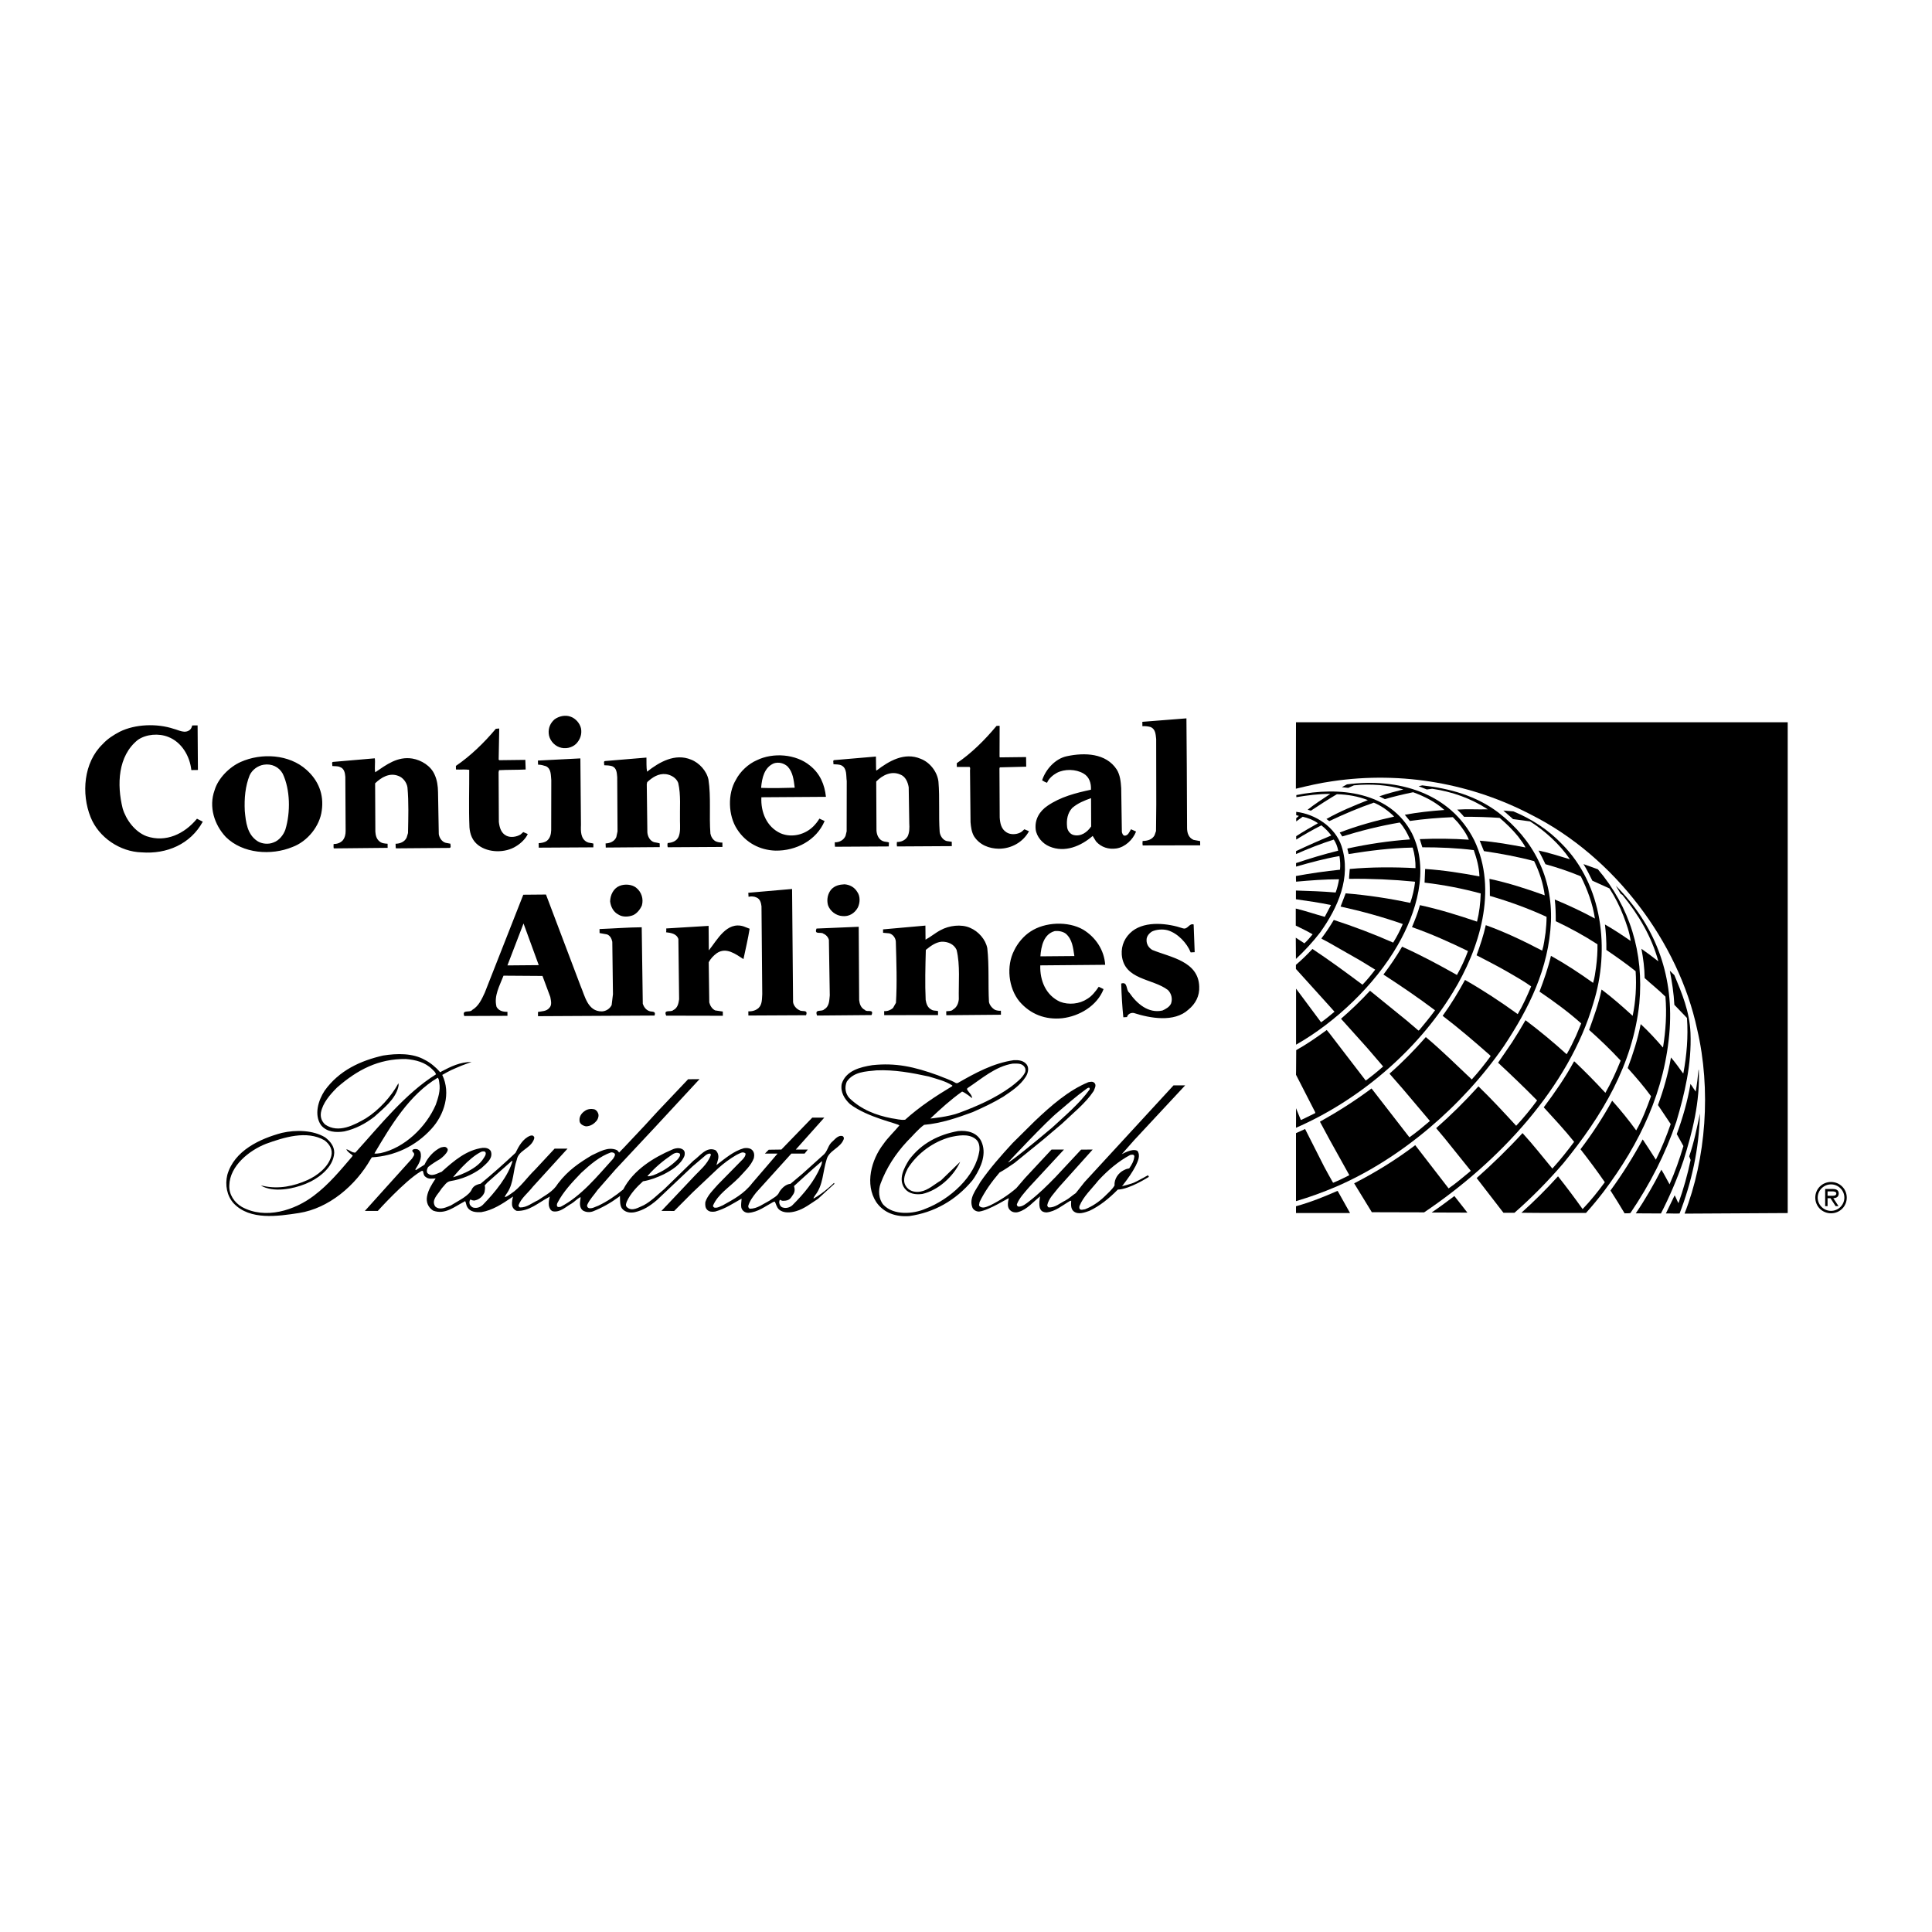 <?xml version="1.0" encoding="utf-8"?>
<!-- Generator: Adobe Illustrator 13.0.0, SVG Export Plug-In . SVG Version: 6.00 Build 14948)  -->
<!DOCTYPE svg PUBLIC "-//W3C//DTD SVG 1.0//EN" "http://www.w3.org/TR/2001/REC-SVG-20010904/DTD/svg10.dtd">
<svg version="1.0" id="Layer_1" xmlns="http://www.w3.org/2000/svg" xmlns:xlink="http://www.w3.org/1999/xlink" x="0px" y="0px"
	 width="192.756px" height="192.756px" viewBox="0 0 192.756 192.756" enable-background="new 0 0 192.756 192.756"
	 xml:space="preserve">
<g>
	<polygon fill-rule="evenodd" clip-rule="evenodd" fill="#FFFFFF" points="0,0 192.756,0 192.756,192.756 0,192.756 0,0 	"/>
	<path fill-rule="evenodd" clip-rule="evenodd" d="M59.655,111.031c0.121,0.232,0.042,0.512-0.076,0.713
		c-0.278,0.377-0.661,0.627-1.125,0.631c-0.249-0.047-0.537-0.189-0.619-0.453c-0.091-0.447,0.132-0.834,0.515-1.084
		c0.255-0.193,0.631-0.236,0.943-0.164C59.454,110.729,59.59,110.871,59.655,111.031L59.655,111.031z"/>
	<path fill-rule="evenodd" clip-rule="evenodd" d="M113.252,117.939c-0.37,0.193-1.33,0.414-1.33,0.414s0.139-0.119,0.155-0.176
		c0.461-0.596,0.89-1.205,1.23-1.857c0.206-0.439,0.507-1.018,0.176-1.496c-0.538-0.311-1.562,0.359-1.562,0.328l1.244-1.408
		l5.08-5.457h-1.161l-8.877,9.646l-0.874,1.102c-0.359,0.234-0.678,0.549-1.045,0.742c-0.535,0.26-1.021,0.719-1.661,0.689
		c-0.089-0.039-0.113-0.127-0.146-0.207c0.132-0.689,0.706-1.213,1.127-1.768l3.41-3.801l-1.157,0.01l-2.547,2.729
		c-0.836,0.861-1.695,1.707-2.62,2.416c-0.327,0.25-0.662,0.547-1.07,0.541c-0.112-0.016-0.185-0.135-0.169-0.238
		c0.244-0.627,0.762-1.166,1.215-1.695l3.486-3.762h-1.241l-2.642,2.834l-0.876,1.021c-0.805,0.693-1.682,1.258-2.601,1.711
		c-0.319,0.123-0.767,0.381-1.08,0.07c-0.089-0.127,0.022-0.256,0.014-0.393c0.507-1.051,1.198-2.016,1.993-2.949
		c0.512-0.281,1.006-0.621,1.5-0.961l2.846-2.312l1.881-1.596c1.075-1.037,2.359-2.037,3.169-3.268
		c0.087-0.248,0.325-0.602,0.044-0.832c-0.169-0.143-0.393-0.078-0.585-0.045c-1.973,0.82-3.679,2.311-5.319,3.863l-2.229,2.207
		c-1.154,1.254-2.269,2.518-3.214,3.883c-0.428,0.795-1.184,1.6-0.786,2.582c0.129,0.24,0.386,0.375,0.659,0.373
		c1.047-0.141,2.924-1.391,2.964-1.326c-0.14,0.541-0.165,0.967,0.189,1.246c0.209,0.166,0.529,0.205,0.785,0.115
		c0.867-0.26,1.443-1,2.146-1.549c0,0-0.195,0.914,0.038,1.289c0.105,0.223,0.362,0.311,0.603,0.309
		c0.902-0.09,1.598-0.721,2.363-1.158h0.097c-0.015,0.344-0.06,0.785,0.237,1.039c0.45,0.383,1.122,0.123,1.585-0.041
		c1.046-0.492,1.971-1.25,2.831-2.119c1.192-0.031,3.099-1.273,3.099-1.273l-0.089-0.16
		C114.537,117.252,113.691,117.729,113.252,117.939L113.252,117.939z M105.601,110.91c0.893-0.764,1.777-1.537,2.702-2.207
		c0.137-0.117,0.479-0.348,0.408-0.002c-1.025,1.414-2.412,2.574-3.718,3.783l-1.419,1.184c0,0-2.82,2.344-3.001,2.305
		C100.573,115.973,104.416,111.85,105.601,110.91L105.601,110.91z M111.196,118.279c-0.254,0.432-0.691,0.787-1.034,1.133
		c-0.582,0.549-1.212,0.959-1.907,1.236c-0.16,0.008-0.327,0.098-0.472,0.018c-0.129-0.062-0.105-0.23-0.082-0.344
		c0.379-0.947,1.239-1.729,1.876-2.539c0.938-1.021,2.022-1.934,3.172-2.547c0.152-0.041,0.393-0.092,0.426,0.125
		c-0.038,0.465-0.26,0.842-0.515,1.211c-0.338,0.061-0.367,0.1-0.543,0.18C111.559,117.035,111.153,117.631,111.196,118.279
		L111.196,118.279z"/>
	<path fill-rule="evenodd" clip-rule="evenodd" d="M102.445,106.221c-0.315-0.414-0.796-0.469-1.291-0.449
		c-2.072,0.299-3.845,1.277-5.608,2.287l-0.168,0.002c-0.57-0.334-1.196-0.521-1.798-0.775c-2.374-0.859-4.194-1.266-6.554-1.014
		c-1.2,0.191-2.631,0.543-3.048,1.867c-0.148,0.809,0.264,1.494,0.827,2.02c1.778,1.35,4.801,1.93,4.927,2.127
		c-0.509,0.619-1.154,1.215-1.607,1.875c-1.192,1.551-1.859,3.98-0.705,5.768c0.759,1.102,1.993,1.502,3.314,1.398
		c2.439-0.35,4.595-1.537,6.281-3.557l0.215-0.312c0.659-1.027,1.251-2.385,0.661-3.615c-0.437-0.861-1.382-1.088-2.303-0.996
		c-1.904,0.34-3.668,1.213-4.9,2.885c-0.492,0.805-1.11,1.92-0.425,2.846c0.419,0.541,1.108,0.635,1.764,0.543
		c1.567-0.361,3.089-1.723,3.77-3.207c0,0-1.208,1.16-1.919,1.859c-0.671,0.396-1.269,0.982-2.052,1.115
		c-0.576,0.1-1.185-0.064-1.484-0.607c-0.315-0.576-0.023-1.217,0.231-1.715c0.992-1.551,2.579-2.664,4.234-3.113
		c0.768-0.172,1.776-0.354,2.451,0.131c0.41,0.277,0.484,0.709,0.463,1.174c-0.362,2.645-3.016,4.932-5.373,5.834
		c-1.23,0.543-3.183,0.689-4.205-0.385c-0.483-0.551-0.537-1.463-0.284-2.129c0.568-1.523,1.457-2.93,2.651-4.209
		c0.542-0.523,1.059-1.191,1.689-1.643c1.728-0.154,3.294-0.699,4.844-1.268c1.039-0.461,2.069-0.939,3.05-1.537
		c0.789-0.533,1.675-1.105,2.223-1.957C102.546,107.125,102.703,106.596,102.445,106.221L102.445,106.221z M90.306,111.715
		c-0.456,0.059-0.913-0.092-1.362-0.146c-1.546-0.303-2.998-0.855-4.189-2.002c-0.418-0.43-0.51-1.102-0.273-1.648
		c0.675-0.988,1.852-1.018,2.956-1.129c1.777-0.08,3.548,0.246,5.231,0.613c0.802,0.252,1.635,0.439,2.351,0.9l-0.016,0.064
		C93.383,109.344,91.78,110.385,90.306,111.715L90.306,111.715z M102.281,106.975c-0.277,0.586-0.899,1.053-1.409,1.447
		c-1.587,1.154-3.345,1.924-5.134,2.59c-1.049,0.416-2.918,0.586-2.918,0.586c0.987-0.936,2.078-1.924,3.17-2.691
		c0.32,0.1,0.997,0.658,0.997,0.658c-0.01-0.336-0.347-0.582-0.509-0.879l0.031-0.111c1.452-0.961,2.791-2.176,4.526-2.457
		c0.448-0.004,0.929-0.062,1.195,0.354C102.319,106.605,102.336,106.814,102.281,106.975L102.281,106.975z"/>
	<path fill-rule="evenodd" clip-rule="evenodd" d="M84.07,113.35c-0.481-0.135-0.799,0.371-1.141,0.654
		c-0.358,0.395-0.388,0.932-0.842,1.277l-2.048,1.844l-1.171,0.984c-0.456,0.041-0.831,0.385-1.101,0.789
		c-0.173,0.457-0.661,0.637-1.012,0.902c-0.623,0.316-1.196,0.799-1.941,0.795c-0.113-0.031-0.161-0.158-0.162-0.271
		c0.142-0.504,0.459-0.922,0.793-1.348l3.512-3.885h1.321l0.32-0.4h-1.201l2.842-3.184H81.04l-3.083,3.184l-1.261,0.018l-0.38,0.383
		h1.261c0,0-1.721,2.021-2.522,2.941c-0.82,1.08-1.903,1.643-2.933,2.217c-0.271,0.105-0.511,0.283-0.831,0.238
		c-0.088-0.033-0.169-0.111-0.153-0.209c0.495-1.145,1.616-1.805,2.587-2.791c0.557-0.619,1.21-1.191,1.486-1.938
		c0.071-0.312,0.045-0.656-0.229-0.863c-0.209-0.16-0.489-0.166-0.753-0.133c-1.032,0.285-1.876,1.02-2.753,1.688
		c0,0,0.126-0.377,0.165-0.576c0.086-0.336,0.004-0.682-0.253-0.912c-0.915-0.402-1.542,0.578-2.212,1.053l-2.899,2.826
		c-0.669,0.557-1.306,1.217-2.049,1.611c-0.503,0.205-1.182,0.688-1.696,0.178c-0.145-0.166-0.066-0.352,0.013-0.561
		c0.34-0.746,0.961-1.422,1.606-2.002c0.736-0.123,1.431-0.391,2.086-0.707c0.774-0.404,1.692-0.953,2.048-1.828
		c0.055-0.209,0.062-0.473-0.131-0.617c-0.306-0.246-0.804-0.156-1.097-0.01c-1.845,0.787-3.88,2.039-4.878,3.975
		c-0.789,0.652-1.618,1.209-2.504,1.629c-0.296,0.098-0.575,0.293-0.912,0.238c-0.145-0.047-0.229-0.189-0.17-0.344
		c0.237-0.537,0.683-0.98,1.024-1.471l1.814-2.074l3.9-4.168l4.46-4.816l-1.139,0.01l-3.081,3.252l-1.281,1.398l-2.054,2.182
		l-0.471,0.482c0,0-0.128-0.199-0.224-0.246c-0.883-0.381-1.736,0.178-2.495,0.518c-1.213,0.727-2.364,1.484-3.372,2.812
		c-0.514,0.846-1.306,1.184-2,1.676c-0.591,0.26-1.109,0.734-1.789,0.715c-0.089-0.025-0.153-0.119-0.153-0.217
		c0.268-0.721,0.946-1.221,1.431-1.848l3.459-3.799h-1.291l-1.945,2.092c-0.797,0.764-1.488,1.816-2.421,2.414
		c-0.199,0.129-0.398,0.291-0.606,0.332c0.04-0.168,0.167-0.305,0.262-0.457c0.643-0.965,0.564-2.221,0.943-3.287
		c0.166-0.91,1.291-1.08,1.671-1.939c0.056-0.121,0.126-0.297-0.002-0.393c-0.073-0.111-0.238-0.078-0.345-0.047
		c-0.727,0.285-1.147,1.072-1.456,1.705c-1.124,1.057-2.311,2.111-3.482,3.078c-0.572,0.115-0.721,0.32-0.847,0.492
		c-0.248,0.695-1.386,1.209-2.128,1.678c-0.455,0.178-1.094,0.518-1.552,0.104c-0.412-0.621,0.21-1.146,0.527-1.635
		c0.048-0.064,0.043-0.051,0.135-0.193c0.271-0.273,0.453-0.65,0.861-0.709c1.12-0.182,2.142-0.604,3.06-1.273
		c0.494-0.459,1.235-0.984,0.959-1.719c-0.169-0.279-0.49-0.342-0.802-0.324c-1.616,0.209-2.867,1.281-4.102,2.393
		c-0.439,0.139-0.99,0.557-1.424,0.119c-0.105-0.191-0.026-0.432,0.077-0.6c0.383-0.307,0.787-0.559,1.194-0.793
		c0.279-0.205,0.625-0.523,0.743-0.82c0.058-0.141-0.002-0.248-0.114-0.328c-0.153-0.127-0.376-0.037-0.544-0.012
		c-0.718,0.332-1.323,1.008-1.64,1.723l-0.862,0.541c-0.032-0.008-0.056-0.041-0.048-0.08c0.325-0.516,0.698-1.086,0.495-1.732
		c-0.073-0.119-0.202-0.256-0.338-0.277c-0.145-0.025-0.32-0.023-0.432,0.064c-0.08,0.113,0.009,0.225,0.105,0.297
		c0.145,0.215-0.078,0.4-0.165,0.576l-2.562,2.84l-2.146,2.385h1.291c0,0,2.678-2.979,4.258-3.924
		c0.423-0.291,0.158,0.303,0.506,0.521c0.307,0.273,0.711,0.162,1.007,0.16l-0.036,0.062c-0.357,0.539-0.707,1.094-0.823,1.734
		c-0.109,0.586,0.125,1.104,0.607,1.414c1.18,0.449,2.136-0.396,3.086-0.881l0.114-0.068c0.097,0.176,0.104,0.451,0.217,0.609
		c0.283,0.48,0.859,0.518,1.372,0.498c1.152-0.189,2.111-0.826,3.068-1.48l0.12-0.08c-0.071,0.248-0.126,0.566-0.102,0.84
		c0.034,0.264,0.219,0.502,0.476,0.59c1.241,0.049,2.141-0.812,3.163-1.348l0.129-0.084c-0.07,0.291-0.134,0.605-0.092,0.902
		c0.041,0.223,0.146,0.486,0.395,0.572c0.745,0.133,1.278-0.445,1.877-0.777c0.303-0.186,0.517-0.447,0.877-0.646
		c0.025,0.129,0.009,0.201-0.014,0.281c-0.062,0.377-0.068,0.824,0.262,1.064c0.289,0.174,0.657,0.203,0.985,0.09
		c0.911-0.357,1.773-0.842,2.586-1.439l0.125-0.105c0.01,0.375-0.024,0.906,0.178,1.217c0.299,0.414,0.828,0.508,1.323,0.4
		c0.824-0.195,1.456-0.582,2.203-1.221l3.521-3.332l1.339-1.137c0.127-0.088,0.279-0.17,0.439-0.146
		c0.081,0.031,0.049,0.104,0.049,0.176c-0.351,0.936-1.145,1.52-1.79,2.234l-1.878,1.988l-1.247,1.314l1.27,0.006l1.848-1.857
		l2.541-2.4c0.574-0.516,1.18-0.959,1.818-1.33c0.28-0.115,0.622-0.412,0.912-0.15c0.018,0.225-0.118,0.393-0.253,0.555
		l-2.484,2.527c-0.501,0.57-1.043,1.078-1.271,1.76c-0.03,0.281-0.021,0.584,0.188,0.783c0.201,0.207,0.505,0.213,0.785,0.172
		c1.032-0.283,1.795-0.816,2.633-1.285c0.04,0.025-0.114,0.744,0.023,1.008c0.129,0.254,0.378,0.406,0.659,0.404
		c0.96-0.062,1.693-0.658,2.492-1.086l0.152-0.033c0.13,0.256,0.179,0.559,0.413,0.781c0.451,0.398,1.17,0.33,1.714,0.168
		c0.799-0.229,1.471-0.77,2.173-1.221c0.558-0.525,1.648-1.506,1.648-1.506l-0.049-0.088c0,0-0.956,0.959-2.019,1.553
		c-0.072-0.062,0.112-0.23,0.128-0.303c0.827-1.012,0.771-2.389,1.157-3.584c0.227-0.914,1.395-1.145,1.71-2.035
		C84.215,113.541,84.183,113.42,84.07,113.35L84.07,113.35z M64.669,117.256c0.684-0.779,1.497-1.457,2.311-2.006
		c0.25-0.18,0.527-0.33,0.832-0.164c0.129,0.207-0.078,0.4-0.188,0.57c-0.709,0.715-1.555,1.256-2.441,1.598
		c-0.168,0.041-0.409,0.135-0.594,0.09L64.669,117.256L64.669,117.256z M48.06,114.896c0.136-0.025,0.344-0.059,0.393,0.109
		c0.049,0.209-0.094,0.377-0.196,0.545c-0.77,1.291-3.057,1.906-3.057,1.906S46.781,115.471,48.06,114.896L48.06,114.896z
		 M47.241,120.488c-0.16-0.039-0.265-0.158-0.362-0.293c-0.065-0.16-0.066-0.385,0.053-0.521c0.142,0.061,0.313,0.15,0.505,0.078
		c0.397-0.09,0.774-0.422,0.908-0.822c0.031-0.207,0.086-0.449,0.012-0.656l0.263-0.289l2.406-2.127
		c0.04-0.008,0.051-0.033,0.112-0.033c-0.421,1.49-1.717,3.105-2.962,4.379C47.921,120.438,47.61,120.566,47.241,120.488
		L47.241,120.488z M55.951,120.395c-0.096,0.023-0.232,0.057-0.328,0.002c-0.105-0.111-0.058-0.281-0.002-0.393
		c0.571-1.1,1.447-2.033,2.37-2.992c0.908-0.844,1.856-1.65,2.976-2.041c0.16,0,0.352,0.029,0.393,0.215
		c-0.007,0.16-0.11,0.289-0.19,0.424C59.569,117.381,57.987,119.334,55.951,120.395L55.951,120.395z M81.869,116.395
		c-0.609,1.445-1.659,2.707-2.837,3.875c-0.255,0.209-0.615,0.314-0.952,0.197c-0.208-0.062-0.313-0.287-0.338-0.486
		c0.023-0.096-0.009-0.217,0.095-0.281c0.141,0.076,0.134,0.105,0.331,0.105c0.63-0.01,0.721-0.281,0.955-0.617
		c0.196-0.273,0.186-0.566,0.096-0.854c0,0,1.868-1.719,2.792-2.492C82.019,116.025,81.956,116.227,81.869,116.395L81.869,116.395z"
		/>
	<path fill-rule="evenodd" clip-rule="evenodd" d="M47.051,105.951c-1.137-0.002-2.071,0.459-2.997,0.945
		c-0.081,0.049-0.089,0.098-0.162,0.059c-0.411-0.486-0.98-0.949-1.51-1.211c-1.188-0.682-2.765-0.656-4.157-0.434
		c-2.223,0.508-4.379,1.465-5.841,3.514c-0.619,0.941-1.076,2.393-0.358,3.43c0.572,0.701,1.494,0.76,2.326,0.627
		c1.103-0.246,2.101-0.764,3.01-1.473c0.932-0.846,2.064-1.732,2.37-2.936c0.031-0.111,0.048-0.207,0.019-0.396
		c-0.722,1.332-1.944,2.682-3.252,3.504c-1.157,0.664-2.722,1.52-4.048,0.623c-0.346-0.303-0.508-0.734-0.431-1.207
		c0.187-0.969,0.903-1.781,1.604-2.49c2.034-1.781,4.155-2.881,6.861-2.848c0.994,0.084,1.923,0.311,2.648,1.035
		c0.17,0.172,0.28,0.242,0.37,0.492c-3.072,1.914-5.6,5.115-8.035,7.795c-0.08,0.049-0.176-0.016-0.256-0.014
		c-0.225-0.088-0.45-0.262-0.658-0.309c0.089,0.256,0.435,0.451,0.644,0.633c-0.04,0.051-0.055,0.051-0.063,0.1
		c-1.17,1.367-2.347,2.799-3.79,3.879c-1.937,1.492-4.878,2.428-7.215,1.145c-0.755-0.445-1.295-1.234-1.252-2.146
		c0.046-1.971,2.023-3.51,3.668-4.152c1.734-0.625,4.052-1.383,5.834-0.344c0.499,0.375,0.838,0.918,0.673,1.566
		c-0.282,1.098-1.406,1.961-2.381,2.398c-1.326,0.6-2.888,0.934-4.411,0.582l-0.24-0.035c1.271,0.73,3.206,0.342,4.469-0.17
		c1.238-0.502,2.769-1.607,2.857-3.09c0.013-0.664-0.398-1.158-0.905-1.547c-1.205-0.73-2.911-0.77-4.318-0.449
		c-2.174,0.58-4.754,1.762-5.445,4.191c-0.243,1.002-0.044,2.105,0.648,2.855c1.626,1.695,4.386,1.273,6.506,0.949
		c2.967-0.465,5.645-2.729,7.16-5.395l0.106-0.158c2.281-0.139,4.355-1.1,5.938-2.836c1.29-1.4,1.97-3.561,1.087-5.389
		c0,0,0.82-0.48,1.362-0.686C46.214,106.225,47.051,105.967,47.051,105.951L47.051,105.951z M43.479,110.215
		c-0.964,2.238-3.123,4.314-5.506,4.832c-0.184,0.01-0.431,0.082-0.615,0.035l0.07-0.127c1.571-2.652,3.419-5.75,6.245-7.43
		c0.149,0.17,0.12,0.34,0.155,0.502C43.96,108.795,43.715,109.539,43.479,110.215L43.479,110.215z"/>
	<path fill-rule="evenodd" clip-rule="evenodd" d="M178.36,72.061v48.966l-10.293,0.057c2.157-5.506,2.666-12.389,1.255-18.4
		c-1.848-8.652-8.223-17.191-16.517-21.377c-5.825-3.062-12.82-4.424-19.915-3.356c-1.213,0.168-2.431,0.458-3.601,0.739
		l0.012-6.628H178.36L178.36,72.061z"/>
	<path fill-rule="evenodd" clip-rule="evenodd" d="M147.08,83.821c2.397,4.986,0.507,10.885-2.116,15.169
		c-3.625,5.969-9.541,10.873-15.662,13.527c0.015-0.549,0-1.951,0-1.951l0.472,1.148l0.042,0.027l1.41-0.688l-0.014-0.098
		l-1.91-3.727l0.007-0.404l0.014-2.051c0.987-0.547,2.031-1.264,3.047-2.008l0.31,0.379l3.568,4.65l0.015,0.014
		c0.592-0.436,1.17-0.9,1.734-1.404l-1.58-1.842l-2.623-2.92c0.987-0.857,1.989-1.812,2.892-2.795l3.667,2.977l1.171,0.998
		l0.085-0.057c0.536-0.646,1.071-1.291,1.565-1.967c-1.679-1.264-3.414-2.443-5.148-3.566c0.677-0.899,1.312-1.826,1.861-2.781
		c1.876,0.842,3.682,1.812,5.473,2.822c0.424-0.758,0.805-1.558,1.101-2.387c-1.819-0.885-3.667-1.713-5.586-2.388
		c0.297-0.716,0.593-1.433,0.791-2.191c1.946,0.421,3.836,1.011,5.697,1.644c0.226-0.899,0.339-1.84,0.367-2.809
		c-1.806-0.492-3.682-0.857-5.6-1.082l0.057-1.363c1.861,0.126,3.653,0.407,5.416,0.745c-0.028-0.913-0.269-1.784-0.564-2.626
		c-1.664-0.211-3.385-0.281-5.134-0.281l-0.254-0.814c1.622-0.07,3.301-0.056,4.895,0.056c-0.24-0.618-0.663-1.18-1.101-1.728
		l-0.493-0.52c-1.467,0.056-2.892,0.183-4.288,0.379l-0.508-0.618c1.283-0.239,2.609-0.379,3.949-0.478
		c-0.902-0.814-2.003-1.362-3.117-1.77c-0.959,0.197-1.904,0.422-2.821,0.688l-0.55-0.28c0.776-0.281,1.594-0.478,2.397-0.688
		c-1.509-0.45-3.258-0.576-4.936-0.407l-0.565,0.253l-0.634-0.07l0.507-0.281C139.463,77.584,144.682,79.087,147.08,83.821
		L147.08,83.821z"/>
	<path fill-rule="evenodd" clip-rule="evenodd" d="M149.491,81.068c3.513,2.71,5.416,6.475,5.247,10.885
		c-0.212,4.691-2.2,8.652-4.683,12.402c-4.161,6.039-10.324,11.264-16.728,14.031c-1.354,0.576-2.602,1.031-4.026,1.453v-6.785
		l0.909-0.412l1.89,3.734c0.296,0.549,0.593,1.096,0.902,1.631c0.551-0.225,1.086-0.479,1.622-0.76l-1.96-3.525l-0.974-1.811
		c1.764-0.984,3.498-2.08,5.148-3.316l3.779,4.875c0.706-0.492,1.383-1.068,2.046-1.629l-2.694-3.189l-1.325-1.516l0.014-0.043
		c1.255-1.096,2.511-2.373,3.597-3.623c1.565,1.305,3.089,2.822,4.584,4.227c0.677-0.744,1.298-1.529,1.876-2.316l-0.042-0.084
		c-1.566-1.377-3.117-2.711-4.739-3.947c0.832-1.152,1.565-2.359,2.229-3.582c1.805,1.025,3.554,2.178,5.261,3.412
		c0.521-0.883,0.945-1.824,1.34-2.766c-0.719-0.52-1.509-0.955-2.271-1.404c-1.044-0.604-2.116-1.152-3.174-1.7
		c0.353-0.983,0.691-1.966,0.917-3.006c1.933,0.688,3.794,1.587,5.628,2.542c0.184-0.576,0.239-1.194,0.338-1.798
		c0.057-0.52,0.1-1.039,0.1-1.573c-1.82-0.843-3.725-1.531-5.656-2.093c0-0.562,0-1.151-0.043-1.699
		c1.904,0.407,3.725,0.997,5.516,1.644c-0.155-1.208-0.536-2.346-1.058-3.414c-1.623-0.435-3.301-0.744-5.008-0.997l-0.423-1.04
		c1.565,0.113,3.074,0.394,4.57,0.674c-0.184-0.379-0.48-0.744-0.748-1.109c-0.536-0.66-1.185-1.292-1.834-1.84
		c-1.171-0.084-2.355-0.112-3.554-0.112c-0.197-0.253-0.438-0.478-0.678-0.716c1.002-0.071,2.06,0,3.047-0.029
		c-1.679-1.095-3.54-1.755-5.543-2.05l-0.536,0.07l-0.818-0.323l0.367-0.084C144.682,78.666,147.277,79.396,149.491,81.068
		L149.491,81.068z"/>
	<path fill-rule="evenodd" clip-rule="evenodd" d="M140.873,83.146c1.792,3.638,0.41,7.978-1.424,11.152
		c-2.285,3.988-6.234,7.711-10.141,9.93v-5.59l2.496,3.357c0.465-0.324,0.902-0.689,1.34-1.055l-0.551-0.617l-3.3-3.652v-0.407
		c0.592-0.505,1.114-1.011,1.65-1.587c1.692,1.124,3.343,2.332,4.993,3.568c0.451-0.465,0.874-0.984,1.269-1.504l-1.495-0.913
		l-3.201-1.826l-0.663-0.351l0.014-0.056c0.452-0.59,0.847-1.194,1.213-1.812c2.018,0.66,3.992,1.405,5.925,2.261
		c0.366-0.59,0.69-1.208,0.959-1.854c-2.003-0.703-4.091-1.278-6.206-1.742l0.507-1.321c2.201,0.183,4.345,0.506,6.446,0.956
		c0.226-0.66,0.396-1.363,0.479-2.093l-0.057-0.028c-2.115-0.21-4.344-0.309-6.529-0.281c0-0.309,0.056-0.646,0.07-0.983
		c2.115-0.197,4.387-0.197,6.559-0.084c0.014-0.688-0.085-1.405-0.282-2.051c-2.2,0.042-4.302,0.309-6.39,0.646l-0.127-0.534
		l0.057-0.028c2.003-0.436,4.076-0.745,6.191-0.899c-0.254-0.604-0.563-1.166-1.015-1.686c-1.975,0.337-3.879,0.814-5.741,1.39
		l-0.254-0.393c1.749-0.674,3.582-1.18,5.431-1.587c-0.606-0.604-1.283-1.082-2.031-1.391c-1.509,0.52-2.99,1.152-4.442,1.84
		l-0.283-0.21c1.312-0.745,2.723-1.321,4.133-1.882c-0.959-0.379-2.003-0.562-3.089-0.59c-0.888,0.52-1.749,1.082-2.595,1.644
		l-0.324-0.099c0.705-0.562,1.495-1.067,2.256-1.573c-1.142-0.014-2.284,0.141-3.385,0.323v-0.21
		C133.638,78.455,138.688,78.975,140.873,83.146L140.873,83.146z"/>
	<path fill-rule="evenodd" clip-rule="evenodd" d="M151.001,80.956c1.776,0.744,3.441,1.784,4.88,3.3
		c4.006,4.059,4.768,10.464,3.089,15.83c-2.412,8.328-9.408,15.842-16.884,20.871l-5.218-0.014l-1.764-2.881
		c2.102-1.08,4.147-2.33,6.094-3.807l3.329,4.312c0.719-0.49,1.396-1.08,2.087-1.643l0.127-0.113l-2.595-3.23l-0.86-1.025
		c1.466-1.291,2.905-2.711,4.217-4.17c1.298,1.25,2.539,2.598,3.766,3.932c0.748-0.801,1.452-1.656,2.088-2.527
		c-1.27-1.293-2.609-2.57-3.894-3.766c0.452-0.674,0.945-1.348,1.396-2.035c0.466-0.73,0.917-1.461,1.341-2.205
		c1.396,1.053,2.778,2.191,4.104,3.398c0.354-0.59,0.649-1.223,0.945-1.854l0.508-1.223c-1.326-1.18-2.736-2.205-4.161-3.174
		c0.438-1.166,0.86-2.346,1.143-3.568c1.438,0.801,2.835,1.714,4.203,2.697c0.155-0.492,0.226-1.039,0.296-1.559
		c0.099-0.759,0.155-1.531,0.142-2.289c-1.34-0.871-2.736-1.629-4.161-2.304c0-0.73-0.014-1.46-0.099-2.163
		c1.368,0.562,2.708,1.194,4.006,1.896c-0.226-1.489-0.748-2.893-1.41-4.213c-1.143-0.478-2.328-0.871-3.526-1.208
		c-0.212-0.464-0.452-0.914-0.691-1.363c1.072,0.225,2.088,0.562,3.131,0.871c-0.987-1.475-2.496-2.837-3.978-3.779l-1.691-0.224
		l-0.974-0.857L151.001,80.956L151.001,80.956z"/>
	<path fill-rule="evenodd" clip-rule="evenodd" d="M133.85,84.424c1.001,3.146-0.395,6.152-2.13,8.596
		c-0.72,0.941-1.565,1.854-2.44,2.669l0.015-0.014l-0.015-2.121l0.86,0.562c0.297-0.267,0.564-0.59,0.818-0.899
		c-0.536-0.323-1.114-0.59-1.679-0.871v-1.7c0.987,0.239,1.933,0.562,2.892,0.829l0.621-1.18c-1.143-0.239-2.313-0.407-3.498-0.576
		v-0.871c1.34,0.042,2.666,0.084,3.963,0.197c0.155-0.421,0.269-0.871,0.339-1.32c-1.453,0-2.878,0.112-4.288,0.239
		c-0.014-0.21-0.014-0.379-0.014-0.562c1.438-0.267,2.905-0.478,4.4-0.632c0.043-0.436,0.015-0.927-0.057-1.362
		c-1.467,0.252-2.905,0.646-4.33,1.053V86.11c1.383-0.463,2.778-0.885,4.203-1.236c-0.07-0.394-0.211-0.772-0.438-1.11
		c-1.269,0.407-2.538,0.899-3.766,1.447v-0.294c1.157-0.548,2.327-1.068,3.512-1.56c-0.268-0.379-0.62-0.73-0.987-1.011
		c-0.86,0.436-1.692,0.913-2.51,1.418v-0.337c0.705-0.463,1.438-0.871,2.172-1.292c-0.451-0.323-0.987-0.534-1.523-0.646
		l-0.648,0.463v-0.323l0.268-0.225l-0.268-0.07v-0.337C131.24,81.222,133.215,82.514,133.85,84.424L133.85,84.424z"/>
	<path fill-rule="evenodd" clip-rule="evenodd" d="M159.421,86.728c3.174,3.736,4.612,8.315,4.133,13.399
		c-0.648,6.082-3.695,11.18-7.574,15.928c-1.509,1.756-3.132,3.412-4.88,4.943c-0.353,0-0.72,0-1.101,0l-2.666-3.455v-0.014
		c1.566-1.391,3.146-2.922,4.57-4.48c1.044,1.139,2.003,2.359,2.977,3.539c0.775-0.855,1.495-1.756,2.172-2.668
		c-0.931-1.166-1.989-2.303-3.032-3.441c1.114-1.488,2.157-2.992,3.018-4.578h0.043c1.058,0.996,2.115,2.078,3.089,3.131
		c0.593-1.039,1.086-2.121,1.523-3.215c-1.002-1.082-2.06-2.094-3.146-3.062c0.465-1.307,0.959-2.627,1.241-4.031
		c1.072,0.801,2.088,1.699,3.103,2.627c0.297-1.404,0.396-2.965,0.297-4.453c-0.945-0.759-1.933-1.447-2.92-2.121
		c0.014-0.857-0.043-1.728-0.142-2.542c0.889,0.506,1.735,1.068,2.567,1.644c-0.112-0.857-0.423-1.713-0.733-2.528
		c-0.366-0.941-0.818-1.84-1.382-2.711l-1.707-0.772c-0.282-0.562-0.55-1.124-0.889-1.657L159.421,86.728L159.421,86.728z"/>
	<path fill-rule="evenodd" clip-rule="evenodd" d="M166.586,102.656c-0.437,6.15-2.962,11.418-6.601,16.25
		c-0.551,0.717-1.128,1.418-1.749,2.107c-2.13,0-4.372,0.014-6.445-0.016c1.283-1.15,2.496-2.359,3.652-3.637
		c0.847,1.066,1.665,2.162,2.454,3.271c0.818-0.855,1.537-1.754,2.215-2.682c-0.762-1.109-1.579-2.205-2.426-3.287
		c1.185-1.559,2.242-3.174,3.159-4.846c0.86,0.955,1.664,1.953,2.397,2.965c0.621-1.068,1.058-2.248,1.481-3.414
		c-0.705-0.969-1.51-1.896-2.327-2.809c0.536-1.42,1.001-2.865,1.297-4.383c0.79,0.73,1.524,1.531,2.201,2.318h0.027
		c0.269-1.658,0.382-3.357,0.24-5.057c-0.663-0.66-1.396-1.236-2.073-1.854c-0.015-1.012-0.142-1.981-0.324-2.922
		c0.564,0.394,1.114,0.801,1.664,1.236l0.014-0.028c-0.662-2.402-1.932-4.565-3.567-6.573l-0.184-0.126l-0.479-0.8
		C165.077,92.262,166.953,97.094,166.586,102.656L166.586,102.656z"/>
	<path fill-rule="evenodd" clip-rule="evenodd" d="M167.052,97.29c0.762,1.825,1.523,3.651,1.608,5.759
		c0.126,3.133-0.579,6.055-1.41,8.863c-1.087,3.215-2.639,6.25-4.585,9.115c-0.183,0.041-0.366,0.014-0.578,0.027
		c-0.451-0.771-0.931-1.518-1.41-2.275c1.199-1.643,2.271-3.357,3.216-5.098c0.451,0.674,0.889,1.348,1.312,2.021
		c0.578-1.137,1.058-2.346,1.481-3.553l-1.27-1.896c0.563-1.531,1.016-3.117,1.297-4.748c0.424,0.492,0.818,1.041,1.199,1.574
		l0.042-0.014c0.325-1.756,0.494-3.639,0.354-5.506l-1.256-1.307c-0.057-1.152-0.239-2.303-0.451-3.399L167.052,97.29L167.052,97.29
		z"/>
	<path fill-rule="evenodd" clip-rule="evenodd" d="M169.492,106.742c0.127,3.189-0.635,6.195-1.538,9.061
		c-0.62,1.811-1.368,3.566-2.242,5.266l-2.511-0.014c0.959-1.404,1.791-2.865,2.553-4.354c0.296,0.463,0.536,0.969,0.818,1.461
		c0.55-1.25,1.001-2.529,1.382-3.82l-0.663-1.195c0.593-1.613,1.072-3.271,1.369-5c0.183,0.24,0.338,0.52,0.521,0.76
		c0.127-0.717,0.212-1.434,0.281-2.164H169.492L169.492,106.742z"/>
	<path fill-rule="evenodd" clip-rule="evenodd" d="M167.573,121.068c-0.437,0.029-0.944-0.014-1.368,0l0.875-1.811
		c0.142,0.252,0.24,0.533,0.381,0.785c0.493-1.391,0.902-2.822,1.213-4.311l-0.141-0.365c0.479-1.377,0.762-2.824,1.071-4.27
		C169.521,114.621,168.772,117.965,167.573,121.068L167.573,121.068z"/>
	<path fill-rule="evenodd" clip-rule="evenodd" d="M134.696,121.027h-5.395v-0.678c1.467-0.408,2.742-0.924,4.125-1.527l0.042,0.014
		L134.696,121.027L134.696,121.027z"/>
	<path fill-rule="evenodd" clip-rule="evenodd" d="M142.834,120.971c0.776-0.52,1.523-1.082,2.271-1.643l1.298,1.656
		L142.834,120.971L142.834,120.971z"/>
	<path fill-rule="evenodd" clip-rule="evenodd" d="M181.111,119.488c0-0.869,0.692-1.562,1.569-1.562
		c0.878,0,1.571,0.693,1.571,1.562s-0.693,1.562-1.571,1.562C181.804,121.051,181.111,120.357,181.111,119.488L181.111,119.488z
		 M184.012,119.488c0-0.738-0.613-1.322-1.331-1.322c-0.717,0-1.329,0.584-1.329,1.322c0,0.736,0.612,1.322,1.329,1.322
		C183.398,120.811,184.012,120.225,184.012,119.488L184.012,119.488z M183.427,120.334h-0.289l-0.513-0.791h-0.288v0.791h-0.24
		v-1.711h0.745c0.309,0,0.608,0.084,0.608,0.451c0,0.338-0.236,0.461-0.541,0.469L183.427,120.334L183.427,120.334z
		 M182.625,119.303c0.213,0,0.585,0.041,0.585-0.232c0-0.176-0.232-0.207-0.416-0.207h-0.457v0.439H182.625L182.625,119.303z"/>
	<path fill-rule="evenodd" clip-rule="evenodd" d="M24.012,76.021c2.073-0.927,4.839-0.774,6.568,0.786
		c1.184,1.051,1.751,2.45,1.525,4.045c-0.192,1.572-1.426,3.098-2.93,3.655c-2.109,0.869-4.958,0.67-6.642-0.997
		c-1.151-1.227-1.724-3.012-1.123-4.671C21.759,77.652,22.882,76.526,24.012,76.021L24.012,76.021z M104.518,80.389
		c1.289-0.882,2.796-1.275,4.326-1.599c0.039-0.621-0.156-1.286-0.746-1.618c-0.767-0.448-1.88-0.469-2.659-0.062
		c-0.385,0.215-0.802,0.56-0.972,0.984c-0.153-0.033-0.342-0.148-0.495-0.24c0.35-1.094,1.32-2.171,2.477-2.408
		c1.753-0.373,3.896-0.317,4.971,1.333c0.335,0.546,0.401,1.189,0.444,1.856l0.065,4.38c0.048,0.14,0.086,0.327,0.262,0.36
		c0.352,0.019,0.499-0.393,0.648-0.641l0.506,0.229c-0.306,0.812-1.104,1.56-1.958,1.687c-0.772,0.115-1.513-0.11-2.035-0.701
		l-0.335-0.547c-1.158,1.01-2.778,1.709-4.32,1.048c-0.683-0.285-1.277-0.968-1.368-1.705
		C103.223,81.763,103.704,80.938,104.518,80.389L104.518,80.389z M75.509,75.848c1.618-0.793,3.904-0.622,5.3,0.532
		c1.018,0.808,1.464,1.903,1.596,3.12l-6.441,0.043c-0.076,1.465,0.516,2.957,1.918,3.596c1.118,0.478,2.45,0.134,3.283-0.708
		c0.231-0.237,0.427-0.485,0.588-0.757l0.519,0.24c-0.808,1.919-2.833,2.986-4.907,2.953c-1.535-0.051-2.949-0.772-3.821-2.131
		c-0.896-1.36-0.969-3.537-0.119-4.941C73.848,76.969,74.67,76.209,75.509,75.848L75.509,75.848z M11.945,73.005
		c1.548-0.769,3.726-0.842,5.384-0.289c0.505,0.123,1.119,0.514,1.618,0.098c0.139-0.119,0.184-0.271,0.229-0.436l0.539-0.007
		l0.031,4.45L19.09,76.83c-0.146-1.368-0.947-2.787-2.312-3.31c-0.941-0.375-2.193-0.277-3.018,0.294
		c-2.007,1.594-2.112,4.477-1.521,6.847c0.33,1.12,1.224,2.339,2.388,2.77c1.917,0.656,3.78-0.233,5.026-1.748l0.578,0.297
		c-1.226,2.24-3.591,3.253-6.1,3.061c-2.144-0.056-4.281-1.482-5.091-3.51c-0.942-2.343-0.699-5.45,1.188-7.276
		C10.736,73.699,11.329,73.33,11.945,73.005L11.945,73.005z M114.001,83.904c0.469-0.006,0.946-0.129,1.188-0.565l0.147-0.423
		l0.026-2.659l-0.01-6.524c-0.053-0.456-0.059-0.959-0.529-1.188c-0.259-0.079-0.541-0.11-0.846-0.095l-0.005-0.434l4.399-0.346
		l0.035,4.778l0.028,6.125c-0.006,0.504,0.141,1.005,0.647,1.222l0.657,0.121l0.005,0.421l-5.738,0.011
		C113.981,84.22,113.979,84.044,114.001,83.904L114.001,83.904z M106.465,82.508c0.027,0.339,0.289,0.711,0.642,0.8
		c0.729,0.179,1.355-0.262,1.759-0.853l-0.012-2.823c-0.652,0.231-1.329,0.497-1.885,0.984
		C106.506,81.125,106.386,81.795,106.465,82.508L106.465,82.508z M95.458,76.143c1.44-0.966,2.806-2.318,3.96-3.714
		c0.094-0.024,0.211-0.015,0.316-0.016l-0.009,3.104l0.047,0.046l2.601-0.031c0.004,0.316,0.007,0.667,0.012,0.96l-2.635,0.067
		l-0.034,0.117l0.025,4.884c0.041,0.573,0.143,1.146,0.673,1.479c0.366,0.241,0.917,0.235,1.313,0.055
		c0.175-0.061,0.325-0.215,0.476-0.357l0.459,0.193c-0.584,1.085-1.747,1.743-3.001,1.747c-0.983-0.011-1.925-0.375-2.486-1.246
		c-0.239-0.419-0.303-0.91-0.345-1.401l-0.052-5.188c0.01-0.082,0.065-0.352-0.121-0.327l-1.195,0.003L95.458,76.143L95.458,76.143z
		 M83.262,75.834l4.13-0.354l0.017,1.347l0.047,0.046c1.23-0.94,2.776-1.861,4.402-1.167c0.929,0.352,1.667,1.315,1.772,2.286
		c0.137,1.65,0.006,3.35,0.12,5c0.04,0.386,0.303,0.805,0.691,0.917l0.516,0.076l0.005,0.433l-5.47,0.032
		c-0.025-0.128-0.027-0.304-0.005-0.445c0.434,0.006,0.842-0.174,1.071-0.563c0.183-0.389,0.188-0.846,0.16-1.314l-0.056-3.583
		c-0.088-0.514-0.317-1.085-0.859-1.278c-0.871-0.375-1.768,0.068-2.381,0.708l0.025,4.896c0.028,0.433,0.222,0.899,0.668,1.058
		c0.188,0.068,0.411,0.053,0.575,0.122l-0.019,0.398l-5.364,0.031c-0.025-0.14-0.016-0.292-0.018-0.445
		c0.458,0.018,0.888-0.222,1.07-0.634l0.112-0.458l0.009-5.013c-0.077-0.562,0.043-1.266-0.522-1.563
		c-0.236-0.114-0.529-0.099-0.81-0.119C83.184,76.105,83.04,75.826,83.262,75.834L83.262,75.834z M75.94,78.56l0.012,0.047
		c1.09,0.045,2.296,0.007,3.337-0.018c-0.103-0.772-0.17-1.544-0.716-2.123c-0.368-0.323-0.861-0.458-1.351-0.312
		C76.255,76.553,76.022,77.622,75.94,78.56L75.94,78.56z M60.389,75.927l4.107-0.343c0.017,0.468-0.023,0.973,0.063,1.405
		c1.23-0.964,2.789-1.861,4.389-1.201c0.824,0.317,1.561,1.14,1.735,1.993c0.267,1.73,0.055,3.606,0.195,5.385
		c0.062,0.304,0.218,0.595,0.513,0.767c0.2,0.091,0.435,0.135,0.681,0.132l0.005,0.433L66.62,84.53
		c-0.037-0.128-0.039-0.292-0.006-0.422c0.434-0.028,0.876-0.174,1.082-0.61c0.206-0.471,0.151-1.033,0.145-1.583
		c-0.027-1.276,0.108-2.613-0.176-3.804c-0.182-0.501-0.725-0.811-1.229-0.875c-0.739-0.085-1.332,0.309-1.864,0.795l-0.044,0.2
		l0.059,4.813c0.029,0.41,0.256,0.84,0.656,0.976c0.188,0.044,0.399,0.065,0.575,0.122l0.005,0.375l-5.387,0.042l-0.017-0.41
		c0.422-0.017,0.888-0.187,1.07-0.634l0.122-0.564l-0.031-5.411c-0.04-0.421-0.046-0.913-0.505-1.095
		c-0.247-0.079-0.528-0.088-0.798-0.096C60.311,76.209,60.167,75.93,60.389,75.927L60.389,75.927z M55.325,71.772
		c0.441-0.322,1.072-0.47,1.613-0.266c0.506,0.181,0.921,0.667,1.033,1.182c0.101,0.584-0.092,1.102-0.485,1.517
		c-0.428,0.415-1.094,0.552-1.671,0.348c-0.576-0.204-1.028-0.772-1.071-1.38C54.703,72.612,54.908,72.141,55.325,71.772
		L55.325,71.772z M53.743,84.125c0.304-0.027,0.597-0.066,0.829-0.245c0.325-0.273,0.402-0.649,0.421-1.047l0.009-5.001
		c-0.053-0.515-0.002-1.136-0.532-1.387c-0.247-0.079-0.505-0.158-0.787-0.154l-0.016-0.41l4.237-0.216l0.058,6.64
		c-0.027,0.633-0.03,1.371,0.595,1.703c0.201,0.103,0.458,0.088,0.646,0.156l-0.007,0.375l-5.446,0.031L53.743,84.125L53.743,84.125
		z M45.485,76.414c1.44-0.978,2.818-2.307,3.984-3.703l0.339-0.028l-0.056,3.104l0.06,0.058l2.6-0.032l0.035,0.96
		c-0.878,0.045-1.78,0.021-2.658,0.067l-0.044,0.199l0.025,4.966c0.065,0.538,0.213,1.122,0.766,1.384
		c0.424,0.206,1.021,0.104,1.404-0.134l0.267-0.237l0.447,0.193c-0.194,0.459-0.703,0.946-1.168,1.221
		c-1.069,0.681-2.755,0.678-3.784-0.118c-0.58-0.45-0.81-1.08-0.865-1.77c-0.082-1.92-0.012-3.842-0.023-5.739
		c-0.423-0.065-0.891-0.001-1.324-0.031L45.485,76.414L45.485,76.414z M33.264,76.012l4.13-0.355
		c0.064,0.468-0.047,0.95,0.041,1.394c1.116-0.751,2.217-1.608,3.708-1.369c0.892,0.153,1.848,0.727,2.222,1.613
		c0.241,0.524,0.33,1.12,0.337,1.741l0.075,4.18c0.051,0.375,0.314,0.77,0.689,0.871l0.47,0.088c-0.01,0.117,0.11,0.42-0.1,0.422
		l-5.34,0.042c-0.037-0.14-0.015-0.304-0.029-0.457c0.434-0.005,0.912-0.187,1.105-0.622l0.135-0.447
		c0.029-1.488,0.08-3.082-0.056-4.567c-0.076-0.479-0.445-0.979-0.916-1.137c-0.883-0.341-1.696,0.15-2.31,0.743l0.023,4.825
		c0.028,0.363,0.103,0.713,0.41,0.967c0.225,0.196,0.518,0.216,0.812,0.236l0.004,0.41l-5.375,0.054
		c-0.037-0.14-0.015-0.292-0.017-0.433c0.328-0.003,0.667-0.102,0.909-0.362c0.219-0.272,0.297-0.601,0.292-0.964l-0.03-5.375
		c-0.028-0.398-0.116-0.854-0.551-0.989c-0.224-0.103-0.505-0.064-0.751-0.096C33.185,76.283,33.042,76.003,33.264,76.012
		L33.264,76.012z M24.422,80.911c0.107,1.135,0.239,2.316,1.243,2.995c0.449,0.299,1.128,0.361,1.63,0.144
		c0.56-0.194,0.998-0.761,1.179-1.291c0.518-1.704,0.49-3.976-0.268-5.572c-0.383-0.686-1.113-1.017-1.896-0.891
		c-0.585,0.089-1.154,0.506-1.405,1.06C24.474,78.439,24.36,79.635,24.422,80.911L24.422,80.911z"/>
	<path fill-rule="evenodd" clip-rule="evenodd" d="M47.116,100.76c0.658-0.387,0.953-1.092,1.248-1.715l3.844-9.777l2.265-0.02
		l3.447,9.111c0.43,0.979,0.704,2.58,2.147,2.547c0.401-0.021,0.78-0.266,0.957-0.629l0.131-1.084l-0.066-5.231
		c-0.062-0.3-0.206-0.62-0.527-0.737l-0.743-0.134l-0.003-0.401c1.403-0.052,2.786-0.165,4.208-0.177l0.107,7.637
		c0.103,0.299,0.306,0.598,0.628,0.717c0.241,0.117,0.721-0.047,0.545,0.455l-11.627,0.062l-0.003-0.422
		c0.4-0.084,0.841-0.047,1.139-0.41c0.278-0.283,0.154-0.725,0.091-1.084l-0.78-2.098l-3.889-0.027
		c-0.373,0.986-0.985,2.014-0.695,3.113c0.245,0.42,0.666,0.496,1.087,0.492l0.003,0.4l-4.31,0.018
		C46.052,100.668,46.898,101.082,47.116,100.76L47.116,100.76z M102.817,92.937c1.436-0.955,3.74-1.056,5.251-0.187
		c1.27,0.771,2.104,2.066,2.196,3.509l-6.476,0.056c-0.046,1.505,0.548,2.981,1.977,3.632c0.865,0.334,1.946,0.223,2.704-0.285
		c0.459-0.264,0.855-0.768,1.152-1.213l0.483,0.236c-0.647,1.67-2.423,2.707-4.125,2.904c-1.683,0.174-3.17-0.395-4.265-1.668
		c-1.114-1.354-1.334-3.557-0.525-5.107C101.525,94.11,102.12,93.383,102.817,92.937L102.817,92.937z M52.232,92.135l-1.607,4.184
		l3.127-0.027L52.232,92.135L52.232,92.135z M111.864,98.129c0.68-0.227,0.447,0.658,0.81,0.916
		c0.752,1.096,1.903,2.088,3.304,1.775c0.319-0.143,0.698-0.348,0.855-0.689c0.177-0.482,0.031-1.023-0.312-1.359
		c-1.534-1.17-4.38-0.984-4.602-3.509c-0.069-0.961,0.325-1.787,1.062-2.375c1.354-1.035,3.541-0.772,5.05-0.265
		c0.481,0.136,0.597-0.527,1.059-0.39l0.104,2.765l-0.4,0.024c-0.37-0.939-1.3-1.913-2.285-2.206
		c-0.482-0.136-1.123-0.09-1.562,0.114c-0.299,0.183-0.558,0.486-0.554,0.847c-0.017,0.42,0.207,0.78,0.57,0.997
		c1.75,0.726,4.6,1.103,4.683,3.647c0.048,0.943-0.366,1.729-1.083,2.314c-1.412,1.297-3.821,0.855-5.449,0.33
		c-0.281-0.039-0.541,0.084-0.659,0.346l0.001,0.061l-0.381,0.023C111.964,100.414,111.895,99.271,111.864,98.129L111.864,98.129z
		 M103.802,95.414l3.388-0.029c-0.128-0.821-0.195-1.663-0.861-2.238c-0.303-0.218-0.725-0.294-1.104-0.251
		C104.123,93.206,103.873,94.411,103.802,95.414L103.802,95.414z M92.329,92.346l0.012,1.403c0.499-0.265,0.997-0.69,1.515-0.956
		c0.818-0.448,2.04-0.619,2.925-0.226c0.845,0.354,1.554,1.169,1.721,2.03c0.196,1.742,0.071,3.607,0.168,5.371
		c0.062,0.32,0.326,0.639,0.628,0.797c0.181,0.059,0.362,0.096,0.562,0.074l0.004,0.402l-5.452,0.047
		c-0.003-0.41-0.01-0.412-0.011-0.391c0.15-0.037,0.524,0.02,0.688-0.178c0.379-0.223,0.536-0.625,0.572-1.025
		c-0.034-1.625,0.151-3.411-0.223-4.93c-0.266-0.579-0.889-0.834-1.511-0.809c-0.601,0.065-1.078,0.431-1.557,0.815
		c-0.045,1.644-0.091,3.369-0.016,4.992c0.063,0.381,0.187,0.779,0.59,0.977c0.181,0.119,0.421,0.076,0.643,0.135l0.003,0.4
		l-5.373,0.008l-0.003-0.4c0.341,0.016,0.641-0.107,0.879-0.309l0.296-0.523c0.123-1.986,0.044-4.091-0.013-6.115
		c-0.024-0.36-0.288-0.719-0.649-0.816l-0.622-0.055l-0.003-0.341L92.329,92.346L92.329,92.346z M82.935,88.739
		c0.357-0.384,0.817-0.488,1.319-0.512c0.501,0.036,0.984,0.272,1.269,0.75c0.325,0.438,0.291,1.12,0.054,1.583
		c-0.315,0.564-0.874,0.91-1.536,0.836c-0.622-0.035-1.227-0.491-1.433-1.09C82.462,89.746,82.578,89.164,82.935,88.739
		L82.935,88.739z M82.218,100.713c0.539-0.305,0.513-0.885,0.569-1.408l-0.088-5.531c-0.062-0.26-0.285-0.519-0.547-0.617
		c-0.222-0.219-0.961,0.148-0.686-0.515l4.208-0.177l0.044,7.316c0.043,0.381,0.167,0.779,0.569,0.977
		c0.183,0.279,0.941-0.148,0.667,0.516l-5.433,0.047C81.234,100.621,81.979,100.977,82.218,100.713L82.218,100.713z M74.662,100.9
		c0.401,0.016,0.741-0.088,1.019-0.33c0.378-0.363,0.333-0.904,0.369-1.387l-0.076-8.76c-0.043-0.34-0.126-0.72-0.489-0.877
		c-0.241-0.118-0.542-0.136-0.802-0.073l-0.024-0.401l4.367-0.379l0.099,11.285c0.042,0.342,0.326,0.68,0.648,0.816
		c0.242,0.178,0.881-0.107,0.646,0.496l-5.753,0.029L74.662,100.9L74.662,100.9z M67.163,100.785
		c0.439-0.205,0.535-0.666,0.592-1.088l-0.073-6.014c-0.185-0.54-0.767-0.615-1.229-0.67c0.039-0.121,0.018-0.261,0.017-0.381
		l4.228-0.257l0.021,2.446c0.833-1.03,1.779-2.922,3.467-2.396l0.604,0.235c-0.152,0.983-0.404,2.028-0.615,3.032
		c-0.767-0.494-1.715-1.228-2.652-0.598c-0.339,0.244-0.637,0.567-0.814,0.909l0.055,4.009c0.083,0.32,0.266,0.639,0.588,0.797
		l0.763,0.113l0.004,0.422l-5.653-0.012C66.159,100.654,66.944,101.027,67.163,100.785L67.163,100.785z M61.822,88.382
		c0.52-0.205,1.201-0.151,1.625,0.166c0.565,0.437,0.772,1.136,0.597,1.779c-0.157,0.382-0.474,0.786-0.854,0.97
		c-0.439,0.185-1.06,0.23-1.484-0.047c-0.503-0.256-0.769-0.775-0.833-1.316C60.888,89.293,61.203,88.628,61.822,88.382
		L61.822,88.382z"/>
</g>
</svg>
